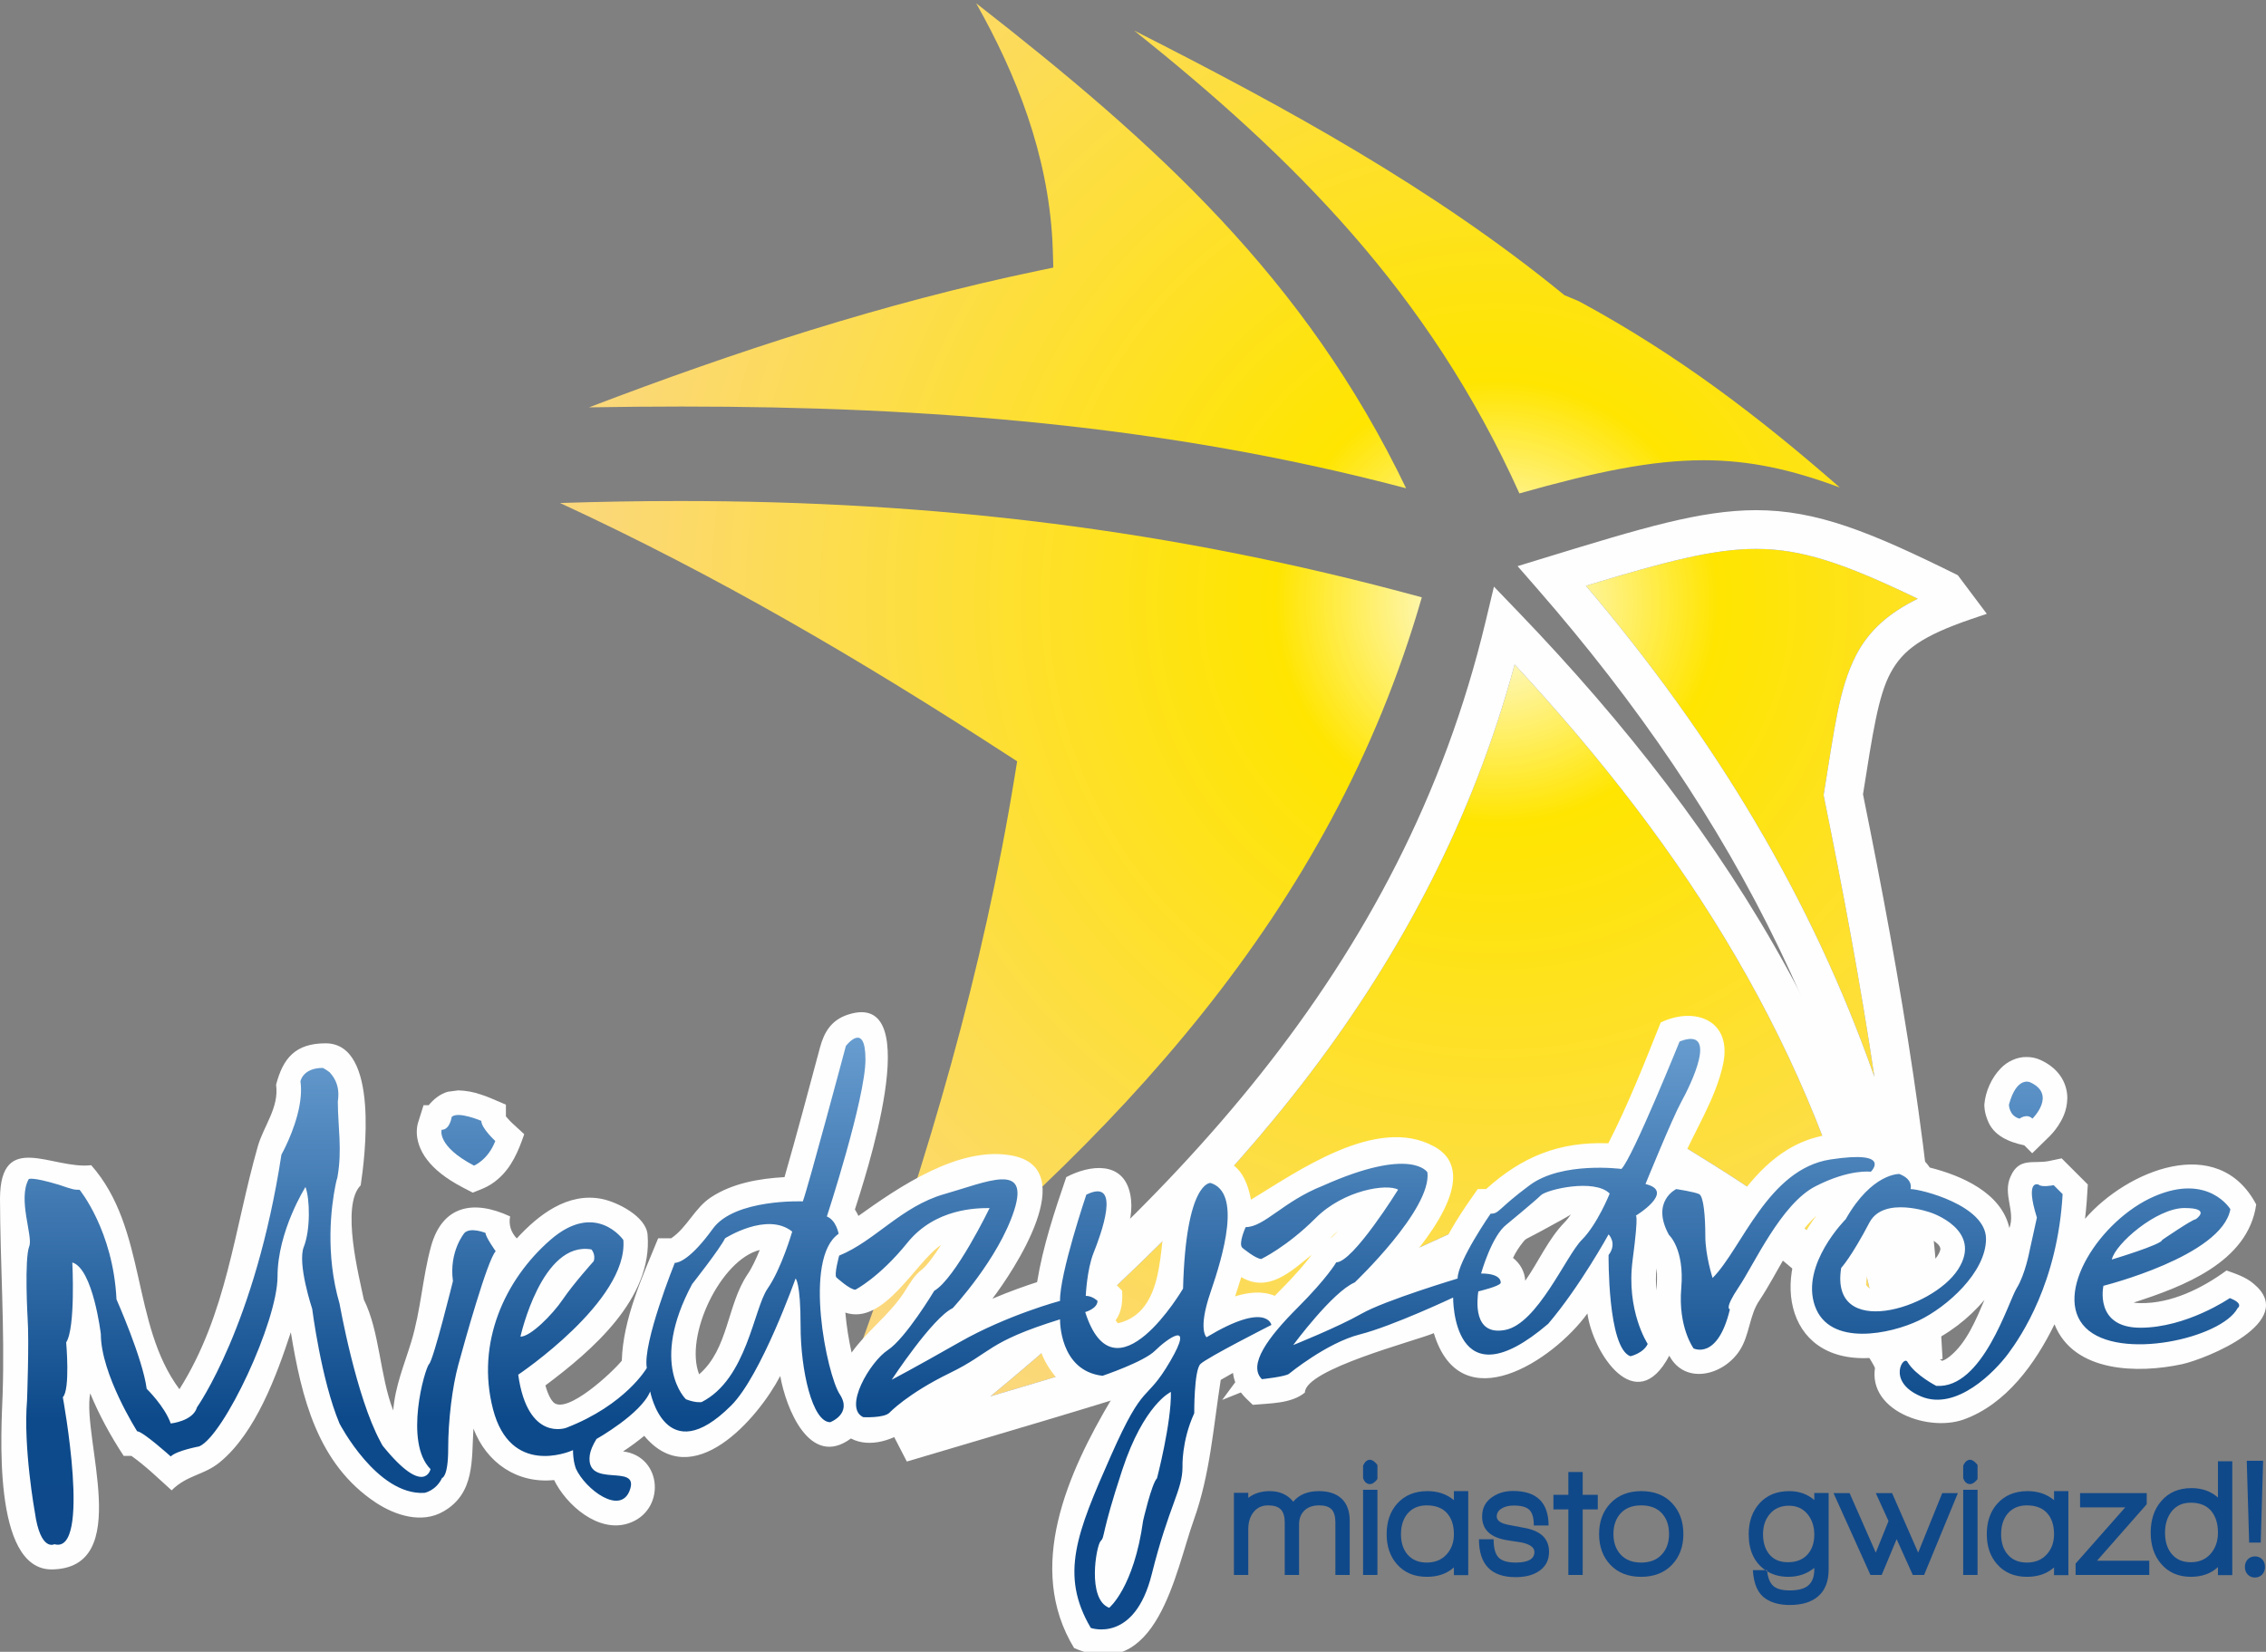 <?xml version="1.0" encoding="UTF-8"?>
<!-- Creator: CorelDRAW 2019 (64-Bit) -->
<svg xmlns="http://www.w3.org/2000/svg" xmlns:xlink="http://www.w3.org/1999/xlink" xmlns:xodm="http://www.corel.com/coreldraw/odm/2003" xml:space="preserve" width="42.333mm" height="30.866mm" version="1.1" style="shape-rendering:geometricPrecision; text-rendering:geometricPrecision; image-rendering:optimizeQuality; fill-rule:evenodd; clip-rule:evenodd" viewBox="0 0 4233.32 3086.6">
 <rect x="0" y="0" width="4233.32" height="3086.6" fill="#808080" stroke="none"/>
 <defs>
  <style type="text/css">
   <![CDATA[
    .str0 {stroke:white;stroke-width:17.64;stroke-miterlimit:22.926}
    .fil5 {fill:none}
    .fil3 {fill:#FEFEFE}
    .fil1 {fill:#10498A}
    .fil4 {fill:url(#id0)}
    .fil0 {fill:url(#id1)}
    .fil2 {fill:url(#id2)}
   ]]>
  </style>
  <linearGradient id="id0" gradientUnits="userSpaceOnUse" x1="2166.62" y1="1909.69" x2="2170.28" y2="3380.34">
   <stop offset="0" style="stop-opacity:1; stop-color:#6BA0D2"></stop>
   <stop offset="0.502" style="stop-opacity:1; stop-color:#0D4A8B"></stop>
   <stop offset="1" style="stop-opacity:1; stop-color:#10498A"></stop>
  </linearGradient>
  <radialGradient id="id1" gradientUnits="userSpaceOnUse" gradientTransform="matrix(-0.729 -8.93348E-17 8.91772E-17 -0.728 6208 4382)" cx="3589.5" cy="2535.6" r="21.79" fx="3589.5" fy="2535.6">
   <stop offset="0" style="stop-opacity:1; stop-color:#FFE500"></stop>
   <stop offset="1" style="stop-opacity:1; stop-color:#F9B101"></stop>
  </radialGradient>
  <radialGradient id="id2" gradientUnits="userSpaceOnUse" gradientTransform="matrix(-1.486 -0.274 0.274 -1.486 6643 3564)" cx="2796.45" cy="1125.42" r="2121.66" fx="2796.45" fy="1125.42">
   <stop offset="0" style="stop-opacity:1; stop-color:#FEFEFE"></stop>
   <stop offset="0.129" style="stop-opacity:1; stop-color:#FFE500"></stop>
   <stop offset="0.553" style="stop-opacity:1; stop-color:#FBD77F"></stop>
   <stop offset="1" style="stop-opacity:1; stop-color:#F9B101"></stop>
  </radialGradient>
 </defs>
 <g id="Warstwa_x0020_1">
  <g id="_1917080090752">
   <path class="fil0" d="M3592.91 2558.06c-0.26,-5 -0.6,-9.98 -0.87,-14.97l-1.4 0.13c0.74,4.96 1.56,9.86 2.27,14.84z"></path>
   <path class="fil1" d="M2494.77 2943l0 -98.1c0,-11.26 -2.38,-19.4 -7.12,-24.44 -4.75,-5.01 -12.43,-7.5 -23.04,-7.5 -11.92,0 -21.17,3.24 -27.78,9.69 -6.61,6.5 -9.92,15.17 -9.92,26.02l0 94.33 -26.8 0 0 -98.1c0,-11.26 -2.45,-19.4 -7.4,-24.44 -4.94,-5.01 -12.8,-7.5 -23.59,-7.5 -11.9,0 -21.23,4.48 -27.9,13.48 -6.16,8.14 -9.22,18.59 -9.22,31.32l0 85.24 -26.81 0 0 -153.54 26.81 0 0 9.41c10.98,-8.37 24.27,-12.55 39.91,-12.55 18.98,0 33.69,6.6 44.12,19.74 10.79,-13.14 26.8,-19.74 48.01,-19.74 18.43,0 32.62,4.76 42.6,14.27 9.95,9.51 14.93,23.34 14.93,41.51l0 100.9 -26.8 0z"></path>
   <path class="fil1" d="M2559.31 2773.17c-5.96,0 -10.25,-3.73 -12.84,-11.2l0 -23.03c3.16,-7.48 7.42,-11.2 12.84,-11.2 4.27,0 8.95,3.21 13.95,9.63l0 26.45c-4.83,6.24 -9.49,9.35 -13.95,9.35zm-12.84 169.83l0 -159.19 26.79 0 0 159.19 -26.79 0z"></path>
   <path class="fil1" d="M2716.15 2943.3l0 -14.4c-13.03,11.7 -29.87,17.54 -50.52,17.54 -23.46,0 -42.08,-7.83 -55.85,-23.5 -12.85,-14.61 -19.26,-33.32 -19.26,-56.09 0,-23.38 6.51,-42.38 19.55,-57.03 13.95,-15.65 32.83,-23.5 56.66,-23.5 19.74,0 36.21,5.65 49.42,16.91l0 -16.91 26.8 0 0 156.98 -26.8 0zm-12.96 -115.95c-8.66,-9.58 -21.29,-14.39 -37.85,-14.39 -15.27,0 -27.27,5.23 -36.03,15.67 -8,9.82 -12,22.55 -12,38.22 0,15.66 4,28.19 12,37.61 8.58,10.21 20.57,15.34 36.03,15.34 15.46,0 27.79,-5.01 36.99,-15.04 9.22,-10.03 13.82,-22.64 13.82,-37.91 0,-16.71 -4.33,-29.86 -12.96,-39.5z"></path>
   <path class="fil1" d="M2871.59 2937.97c-10.43,6.06 -23.83,9.09 -40.2,9.09 -45.61,0 -68.42,-23.6 -68.42,-70.8l27.37 0c0,16.27 3.07,27.63 9.21,33.98 6.13,6.38 16.85,9.56 32.1,9.56 23.27,0 34.91,-6.62 34.91,-19.89 0,-8.1 -7.64,-13.91 -22.95,-17.44 -1.29,-0.19 -10.61,-1.68 -27.9,-4.4 -31.26,-5.03 -46.86,-19.78 -46.86,-44.3 0,-15.91 6.5,-28.19 19.53,-36.76 10.8,-7.33 23.54,-11 38.25,-11 44.12,0 66.25,21.53 66.44,64.55l-27.63 0c0,-13.98 -2.74,-23.71 -8.24,-29.15 -5.49,-5.43 -15.21,-8.14 -29.16,-8.14 -9.33,0 -16.96,1.88 -22.92,5.65 -5.94,3.73 -8.92,8.66 -8.92,14.72 0,7.72 7.35,12.96 22.05,15.69 4.83,1.02 14.61,2.89 29.33,5.61 30.87,5.43 46.34,20.37 46.34,44.82 0,17.12 -7.46,29.85 -22.33,38.21z"></path>
   <polygon class="fil1" points="2956.77,2820.46 2956.77,2943 2929.97,2943 2929.97,2820.46 2902.06,2820.46 2902.06,2793.2 2929.97,2793.2 2929.97,2750.61 2956.77,2750.61 2956.77,2793.2 2984.98,2793.2 2984.98,2820.46 "></polygon>
   <path class="fil1" d="M3123.37 2924.19c-14.32,14.84 -33.48,22.25 -57.5,22.25 -24.01,0 -43.11,-7.41 -57.24,-22.25 -14.14,-14.83 -21.23,-34.05 -21.23,-57.65 0,-23.61 7.18,-42.87 21.52,-57.81 14.32,-14.94 33.49,-22.41 57.5,-22.41 24.02,0 43.1,7.47 57.25,22.41 14.13,14.94 21.22,34.2 21.22,57.81 0,23.6 -7.18,42.82 -21.52,57.65zm-18.87 -96.67c-9.04,-9.71 -21.89,-14.56 -38.48,-14.56 -16.44,0 -29.18,4.91 -38.23,14.74 -9.04,9.79 -13.58,22.75 -13.58,38.84 0,15.85 4.59,28.71 13.74,38.54 9.13,9.82 21.82,14.72 38.07,14.72 16.23,0 28.97,-4.9 38.19,-14.72 9.25,-9.83 13.88,-22.69 13.88,-38.54 0,-16.3 -4.54,-29.31 -13.59,-39.02z"></path>
   <path class="fil1" d="M3343.41 2999.08c-17.89,0 -32.6,-3.77 -44.15,-11.3 -14.88,-9.39 -23.06,-27.35 -24.57,-53.87l26.53 0c1.32,14.41 5.4,24.43 12.29,30.08 6.13,5.22 16.19,7.84 30.15,7.84 16.19,0 27.86,-3.24 35.04,-9.72 7.16,-6.49 10.74,-16.31 10.74,-29.46l0 -2.83c-13.58,11.07 -29.77,16.62 -48.58,16.62 -16.56,0 -30.87,-4.2 -42.99,-12.53 -20.66,-14.42 -30.99,-36.76 -30.99,-67.06 0,-23.58 6.79,-42.92 20.37,-57.95 13.6,-15.07 32.14,-22.58 55.59,-22.58 18.22,0 33.77,5.53 46.6,16.62l0 -13.17 26.81 0 0 143.19c0,21.92 -6.49,38.54 -19.54,49.83 -12.29,10.85 -30.07,16.29 -53.3,16.29zm33.15 -170c-8.58,-10.31 -20.06,-15.48 -34.44,-15.48 -14.92,0 -26.74,5 -35.41,15.03 -8.7,10.02 -13.03,22.77 -13.03,38.22 0,15.66 4.01,28.32 12.04,37.91 8.05,9.62 19.5,14.4 34.44,14.4 15.5,0 27.58,-4.67 36.27,-14.08 8.68,-9.4 13.01,-21.93 13.01,-37.61 0,-15.25 -4.29,-28.03 -12.88,-38.39z"></path>
   <polygon class="fil1" points="3594.58,2943 3573.48,2943 3543.26,2876.09 3515.36,2943 3494.35,2943 3425.39,2790.09 3455.43,2790.09 3504.31,2901.25 3528.1,2842.19 3504.35,2790.09 3534.81,2790.09 3583.51,2901.21 3628.45,2790.09 3657.67,2790.09 "></polygon>
   <path class="fil1" d="M3680.48 2773.17c-5.94,0 -10.25,-3.73 -12.85,-11.2l0 -23.03c3.16,-7.48 7.46,-11.2 12.85,-11.2 4.28,0 8.92,3.21 13.95,9.63l0 26.45c-4.84,6.24 -9.48,9.35 -13.95,9.35zm-12.85 169.83l0 -159.19 26.8 0 0 159.19 -26.8 0z"></path>
   <path class="fil1" d="M3837.33 2943.3l0 -14.4c-13.04,11.7 -29.88,17.54 -50.55,17.54 -23.44,0 -42.05,-7.83 -55.82,-23.5 -12.85,-14.61 -19.27,-33.32 -19.27,-56.09 0,-23.38 6.5,-42.38 19.54,-57.03 13.95,-15.65 32.86,-23.5 56.69,-23.5 19.71,0 36.19,5.65 49.41,16.91l0 -16.91 26.8 0 0 156.98 -26.8 0zm-12.98 -115.95c-8.67,-9.58 -21.26,-14.39 -37.82,-14.39 -15.28,0 -27.28,5.23 -36.02,15.67 -8,9.82 -12.01,22.55 -12.01,38.22 0,15.66 4.01,28.19 12.01,37.61 8.55,10.21 20.56,15.34 36.02,15.34 15.42,0 27.75,-5.01 36.98,-15.04 9.21,-10.03 13.82,-22.64 13.82,-37.91 0,-16.71 -4.31,-29.86 -12.98,-39.5z"></path>
   <polygon class="fil1" points="3877.6,2943 3877.6,2921.7 3970.27,2816.71 3885.97,2816.71 3885.97,2790.09 4010.48,2790.09 4010.48,2810.81 3917.67,2916.36 4015.23,2916.36 4015.23,2943 "></polygon>
   <path class="fil1" d="M4143.55 2943.3l0 -15.04c-13.04,12.13 -29.87,18.18 -50.53,18.18 -23.46,0 -42.08,-8.16 -55.85,-24.45 -12.85,-15.02 -19.26,-34.36 -19.26,-57.95 0,-24.23 6.52,-43.87 19.55,-58.92 13.78,-16.29 32.66,-24.43 56.67,-24.43 19.73,0 36.2,5.84 49.42,17.56l0 -67.7 26.8 0 0 212.75 -26.8 0zm-12.98 -120.32c-8.65,-10.02 -21.27,-15.05 -37.83,-15.05 -15.08,0 -26.85,5.29 -35.33,15.83 -8.47,10.56 -12.7,23.98 -12.7,40.28 0,16.28 4,29.34 12,39.15 8.57,10.65 20.57,15.97 36.03,15.97 15.45,0 27.79,-5.21 36.99,-15.64 9.21,-10.45 13.82,-23.63 13.82,-39.48 0,-17.34 -4.33,-31.02 -12.98,-41.06z"></path>
   <path class="fil1" d="M4212.34 2947.76c-10.81,0 -18.48,-8.58 -18.48,-19.75 0,-11.45 7.96,-19.76 18.8,-19.76 11.48,0 18.8,8.31 18.8,19.76 0,11.17 -7.32,19.75 -18.8,19.75l-0.32 0zm-10.52 -65.29l-4.46 -152.85 30.57 0 -4.44 152.85 -21.67 0z"></path>
   <path class="fil2" d="M3494.67 2415.45c-105.33,-451.91 -342.27,-827.08 -665.04,-1173.81 -157.6,580.17 -533.06,999.27 -979.31,1367.54 418.54,-123.94 848.89,-256.99 1203.31,-498.63l19.43 -13.26 20.02 12.43c143.63,89.45 292.93,173.99 401.59,305.73zm-26.66 -1192.13c23.8,-45.48 60.69,-77.93 114.77,-104.52 -137.04,-66.11 -216.91,-93.24 -302.06,-93.09 -78.86,-0.26 -169.85,23.76 -317.99,68.82 240.7,283.96 421.69,583.49 539.07,917.95 -25.96,-173.75 -58.41,-346.86 -93.66,-520.21l-1.29 -6.49 1.02 -6.48c19.21,-116.04 27.14,-192.41 60.14,-255.98zm-30.9 -312.41c-151.44,-132.29 -302.26,-247.85 -487.05,-347.84 -8.59,-3.74 -12.93,-5.57 -22.33,-9.37l-5.03 -2.04 -4.19 -3.45c-241.35,-196.84 -517.96,-348.34 -799.56,-491.05 296.39,237.17 549.68,487.64 719.6,864.83 142.9,-40.35 246.76,-61.92 343.94,-61.99 86.08,0.03 163.96,17.23 254.62,50.91zm-1613.45 -904.82c76.09,134.91 133.41,281.67 142.43,443.39 0.37,7.64 0.6,12.03 0.83,20.2l0.89 30.31 -29.7 6.21c-287.05,59.96 -563.8,150.33 -837.7,254.98 57.99,-0.98 115.8,-1.53 173.47,-1.53 456.06,0 903.26,33.88 1352.97,152.69 -188.73,-392.67 -465.84,-643.11 -803.19,-906.25zm-214.62 2504.78c473.84,-379.67 877.26,-802.98 1047.18,-1394.69 -468.9,-128.24 -915.42,-179.96 -1386.63,-180 -73.79,0 -148.17,1.27 -223.34,3.72 292.76,135.33 559.57,291.73 834.16,469.82l19.84 12.88 -3.81 23.33c-60.01,370.27 -161.89,716.67 -287.4,1064.94l0 0z"></path>
   <path class="fil3" d="M2836.9 1143.94l-45.93 -47.77 -15.4 64.44c-155.9,652.55 -592.89,1100.17 -1114.12,1507.13l32.66 63.28c463.08,-138.56 965.47,-271.36 1380.7,-547.47 196.53,121.12 377.07,228.31 458.99,438.81l69.61 -18.23c-81.65,-582.94 -367.08,-1044.76 -766.51,-1460.19zm216.73 966.61c-354.42,241.64 -784.77,374.69 -1203.31,498.63 446.25,-368.27 821.71,-787.37 979.31,-1367.54 322.77,346.73 559.71,721.9 665.04,1173.81 -108.66,-131.74 -257.96,-216.28 -401.59,-305.73l-20.02 -12.43 -19.43 13.26z"></path>
   <path class="fil3" d="M3683.17 1156.63l28.55 -9.62 -54.13 -72.17c-165.02,-81.86 -263.89,-121.4 -376.87,-121.57 -104.69,0.3 -212.16,33.18 -392.24,88.27l-53.32 16.35 36.69 42.06c373.53,428.4 604.12,883.69 685.18,1446.55l33.61 -3.28 1.4 -0.13 37.04 -3.59c-18.15,-357.57 -78.03,-707.07 -148.65,-1055.3 18.04,-113.58 28.38,-184.43 51.56,-226.97 22.87,-42.37 57.83,-68.67 151.18,-100.6zm-275.03 335.64c35.25,173.35 67.7,346.46 93.66,520.21 -117.38,-334.46 -298.37,-633.99 -539.07,-917.95 148.14,-45.06 239.13,-69.08 317.99,-68.82 85.15,-0.15 165.02,26.98 302.06,93.09 -54.08,26.59 -90.97,59.04 -114.77,104.52 -33,63.57 -40.93,139.94 -60.14,255.98l-1.02 6.48 1.29 6.49z"></path>
   <path class="fil3" d="M864.31 2218.77c-31.72,-16.62 -52.66,-33.64 -66.49,-51.77 -13.91,-17.91 -19.41,-37.62 -19.2,-51.98 0,-7.73 1.32,-13.77 2.52,-17.58l10.1 -32.22 9.6 0c9.17,-11.25 21.69,-21.23 35.75,-25.19 6.54,-0.86 13.09,-1.72 19.63,-2.57 14.41,0.45 28.41,3.03 42,7.72 6.46,2.06 12.82,4.41 19.07,7.05l27.85 11.94 0 21.8 0.61 0.77c3.43,4.37 8.58,9.55 10.2,11.07l0.47 0.43 22.93 21.11c-10.6,30.98 -23.55,62.17 -49.09,83.92 -8.31,7.3 -17.5,13.11 -27.58,17.44 -6.55,2.62 -13.09,5.23 -19.64,7.84l-18.73 -9.78z"></path>
   <path class="fil3" d="M3781.74 2140.13c-28.11,-5.93 -57.71,-17.7 -68.53,-46.98 -6.1,-14.93 -5.96,-25.35 -6.1,-28.98 1.99,-24.49 13.24,-49.98 30.49,-67.73 12.06,-12.85 30.93,-21.85 48.79,-21.27 8.94,-0.04 17.44,1.77 25.5,5.43l0 0c14.11,6.42 27.07,15.68 36.5,28.75 9.53,12.94 13.94,29.14 13.75,42.62 -0.5,25.08 -10.3,40.95 -17.46,52.14 -7.5,11.11 -14.16,17.59 -15.59,19.05l-32.55 31.81 -14.8 -14.84z"></path>
   <path class="fil3" d="M4210.31 2398.87c-14.19,-12.32 -33.26,-18.65 -50.74,-24.85 -45.75,33.51 -103.35,61.94 -161.01,61l0 -0.02c-5.34,0 -9.45,-0.43 -12.53,-1.01 90.99,-29.3 213.92,-75.07 228.99,-183.36 -71.52,-135.22 -242.79,-62.31 -319.79,26.85 2.58,-21.31 4.1,-42.7 5.19,-64.13l-48.84 -48.83c-8.1,1.69 -16.2,3.39 -24.3,5.08l0 0.01c-28.41,5.5 -55.31,-7.52 -71.1,28.7 -15.31,33.11 9.45,64.82 -2.26,96.51 -14.66,-66.05 -89.79,-98.35 -148.81,-113.16 -13.84,-21.21 -38.93,-35.98 -64.32,-33.54 -27.4,-47.07 -107.19,-34.15 -150.22,-22.28 -71.76,19.78 -121.02,78.51 -160.53,138.18 -5.55,-63.19 -34.04,-77.73 -91.32,-87.53 25.52,-60.85 67.24,-124.08 80.6,-189.09 16.6,-80.82 -52.61,-107.3 -116.72,-76.88 -30.49,75.97 -60.54,153.02 -97.99,225.86 -91.17,-3.54 -161.15,24.77 -228.3,85.53l-15.66 0c-29.01,41 -58.18,83.79 -76.07,130.93 -23.78,7.49 -47.46,15.28 -70.99,23.52 41.04,-46.18 160.05,-182.48 65.65,-234.03 -107.16,-59.14 -255.48,47 -342.19,99.4 -22.97,-127.6 -135.86,-68.96 -157.24,20.12 -15.75,65.58 -0.96,188.98 -91.08,210.82 -0.92,-0.82 -2.52,-2.49 -4.59,-5.58 11.91,-15.86 13.38,-36.22 12.16,-55.31 -5.99,-6.28 -12.16,-12.87 -18.93,-18.33 8.09,-53.94 45.65,-105.77 34.04,-162.2 -12.95,-62.9 -75.91,-54.69 -119.38,-31.7 -21.93,63.88 -43.67,129.41 -54.51,196.19 -20.79,6.68 -50.36,16.99 -83.54,31.08 39.14,-51.47 167.24,-243.04 36.47,-267.56 -98.76,-18.52 -211.37,58.9 -286.71,112.79 -1.73,-3.61 -3.82,-7.69 -6.6,-11.98 14.64,-46.81 138.47,-413.53 -13.03,-364.14 -31.15,10.15 -44.57,32.96 -52.17,61.35 -21.66,80.86 -43.18,161.81 -66.31,242.27 -47.18,2.65 -97.6,11.36 -137.66,37.89 -30.45,20.18 -44.23,56.22 -74.06,76.4l-24.3 0c-29.28,71.19 -65.76,150.89 -67.94,228.74 -16.96,21.17 -102.44,101.06 -127.57,77.95 -3.44,-3.36 -9.85,-12.37 -15.16,-31.71 86.25,-64.5 200.79,-162.23 190.87,-281.76 -2.82,-34.02 -56.39,-60.91 -85.19,-66.71 -63.98,-12.86 -118.58,29.51 -159.18,73.78 -10.81,-11.39 -15.44,-25.53 -12.43,-41.14 -68.44,-31.87 -126.76,-20.74 -147.88,56.45 -15.91,58.17 -18.81,118.73 -36.89,178.09 -13.17,43.36 -29.78,81.62 -33.65,128 -24.99,-64.03 -25.04,-147.47 -54.88,-207.16 -8.68,-42.33 -43.39,-175.94 -5.86,-213.46 7.7,-50.8 35.45,-265.36 -65.53,-265.36 -57.04,0 -79.69,28.41 -92.52,77.38 5.92,42.75 -23.28,76.99 -34.16,115.17 -44.43,155.97 -57.45,312.45 -146.43,453.81 -90.65,-121.98 -60.21,-300.11 -164.81,-418.63 -72.32,8.54 -169.63,-66.31 -170.4,62.18 0.32,120.82 8.99,242.87 4.94,365.19 -2.12,63.99 -20.59,327.99 91.41,327.99 154.76,-1.58 56.29,-245.13 72.16,-329.15 16.92,41.04 38.25,79.91 62.55,116.99l14.46 0c26.8,18.99 50.73,42.45 75.11,64.38 28.86,-28.87 60.38,-28.15 90,-52.49 67.42,-55.36 106.28,-162.76 132.7,-242.92 19.92,121.04 49.46,246.1 158.93,318.44 36.34,23.91 85.76,39.7 125.94,16.52 59.52,-33.93 52.6,-97.01 56.3,-154.96 24.49,63.93 81.56,103.23 150.66,96.19 22.85,46.46 82.14,99.05 138.24,81.13 70.91,-22.64 65.02,-125.46 -9.36,-134.65 13.69,-9.01 26.88,-18.7 39.54,-29.1 90.18,108.54 212.03,-31.54 254.09,-111.87 10.54,60.35 55.24,173.55 132.02,116.81 35.38,18.8 83.32,2.37 111.41,-22.07 64.5,-56.14 162.78,-110.28 243.62,-140.1 17.14,49.45 75.54,107.38 132.33,87.68 -82.23,138.43 -161.99,315.56 -70.4,466.11 155.3,67.41 188.76,-141.99 223.69,-239.68 30.49,-85.21 36.4,-173.5 50.24,-261.42 7.54,-4.47 15.14,-8.83 22.82,-13.05 0.74,5.76 2.13,11.64 4.3,17.37l-24.38 33.09 34.86 -13.95c6.31,8.36 14.69,15.93 22.25,23.12 31.33,-2.89 72.2,-1.98 97.35,-22.94l0.04 0.04c0,-43.73 207.93,-96.83 240.84,-111.02 50.22,165.51 223.35,51.04 286.93,-36.8 9.94,73.45 90.64,197.01 152.94,78.87 29.07,54.49 99.77,37.83 130.91,-8.81 19.32,-28.94 18.44,-66.45 37.16,-93.95 35.23,-52.85 59.35,-115.04 106.82,-158.95 -89.11,115.37 -57.11,284.4 114.69,264.78 -35.5,93.59 89.42,141.57 160.32,116.23 79.5,-28.42 134.22,-105.04 169.77,-177.95 36.17,91.21 157.69,91.91 237.89,74.65 44.97,-9.66 219.15,-79.81 134.22,-150.34zm-2814.03 -17.24c-38.34,57.31 -35.18,138.95 -90.19,186.42 -27.98,-71.48 40.15,-214.28 113.27,-232.36 -6.91,17.25 -15.8,35.65 -23.08,45.94zm341.39 -26.03c-3.92,5.04 -9.7,12.3 -15.44,16.68l0 0c-15.59,12.02 -22.46,26.48 -33.83,43.59 -28.35,42.68 -68.43,70.92 -97.48,111.57 -5.02,-22.38 -9.39,-48.77 -11.67,-74.72 72.79,24.46 130.98,-94.78 178.63,-126.2 -6.91,10.84 -13.89,20.97 -20.21,29.08zm654.15 55.26c-3.52,3.53 -6.9,7.05 -10.31,10.57 -23.75,-9.94 -50.2,-6.52 -74.12,0.96 3.73,-11.18 7.66,-23.31 11.48,-36.04 50.22,29.87 92.55,-9.95 131.63,-41.75 -8.43,11.52 -26.27,33.86 -58.68,66.26zm96.26 -98.93l-0.98 0.86 -0.96 0c4.33,-4.39 8.84,-8.6 13.51,-12.62 -4.44,4.92 -8.44,9 -11.57,11.76zm434.42 -27.46c-30.17,31.13 -48.29,73.42 -73.03,108.71 -0.94,-17.1 -9.64,-32.22 -22.83,-42.67 19.22,-41.66 68.45,-81.89 112.2,-87.41 -5.68,8.84 -11.62,16.77 -16.34,21.37zm172.22 85.17c1.75,14.12 0.62,27.78 -0.15,41.86 -1.34,-13.95 -1.29,-27.9 0.15,-41.86zm391.51 31.21c1.64,-56.33 46.28,-112.28 106.41,-91.34l0 -0.02c9.18,3.08 31.46,12.46 32.38,24.01 -0.05,1.03 -0.08,4.88 -5.75,13.81l0.01 0.02c-11.44,18.86 -115.04,86.35 -133.05,53.52zm156.43 133.65c-6,4.79 -10.57,7.22 -14.43,8.37 -13.19,-8.27 -21.56,-19.3 -31.84,-30.33 42.39,-18.27 81.23,-48.34 110.97,-83.5 -15.56,36.19 -33.07,79.99 -64.7,105.46z"></path>
   <path class="fil4" d="M3796.96 2090.29c0,0 45.96,-44.92 -4.18,-67.9 0,0 -25.07,-12.53 -39.69,41.79 0,0 0,20.89 19.84,26.11 0,0 13.58,-10.45 24.03,0zm201.61 390.69c86.7,0 167.14,-55.36 167.14,-55.36 27.16,10.44 14.62,18.8 14.62,18.8 -30.29,56.41 -221.46,99.24 -284.13,36.56 -62.68,-62.68 27.16,-201.61 128.49,-245.49 101.32,-43.87 142.06,24.03 142.06,24.03 -15.66,87.75 -237.12,143.11 -237.12,143.11 0,0 -17.77,78.35 68.94,78.35zm-53.28 -127.44c0,0 94.02,-28.21 94.02,-36.56 0,0 56.41,-38.65 62.68,-38.65 0,0 31.13,-21 -21,-21 -52.13,0 -129.43,66.96 -135.7,96.21zm-136.84 -139.98c0,0 -26.12,-11.49 -3.13,61.63l-13.58 61.63c0,0 -8.36,44.92 -24.03,69.99 -15.67,25.07 -63.72,189.08 -150.43,182.81 0,0 -38.12,-19.33 -53.27,-43.88 -6.79,-16.19 -41.26,36.04 25.07,63.73 66.34,27.68 138.1,-47.01 162.55,-79.92 24.44,-32.9 92.33,-133.19 101.74,-298.23l-16.72 -16.72c0,0 -22.46,4.71 -28.2,-1.04zm-98.19 101.32c0,62.68 -73.13,127.45 -125.36,152.52 -52.23,25.07 -167.14,50.14 -194.3,-27.16 -27.16,-77.31 57.46,-161.91 57.46,-161.91 49.09,-86.71 100.28,-84.62 100.28,-84.62 27.16,10.45 20.89,28.2 20.89,28.2 18.8,0 141.03,30.3 141.03,92.97zm-52.35 57.34c47.94,-74.28 -51.07,-106.43 -51.07,-106.43 0,0 -86.71,-31.34 -113.87,17.76 -34.47,65.81 -53.27,85.65 -53.27,85.65 -21.94,134.76 170.27,77.31 218.21,3.02zm-526.38 -150.31c0,0 -48.05,22.99 -13.58,85.66 0,0 29.26,26.12 22.99,99.24 -6.27,73.13 22.98,112.82 22.98,112.82 0,0 44.92,22.98 67.9,-73.12 0,0 -11.49,0 16.71,-41.78 28.21,-41.8 78.87,-155.13 143.12,-188.04 64.24,-32.91 103.41,-27.16 103.41,-27.16 0,0 41.79,-40.74 -75.21,-22.98 -117,17.76 -165.83,166.88 -220.42,221.46 0,0 -13.57,-41.78 -13.57,-78.35 0,-36.56 -3.14,-74.17 -11.49,-78.34 -8.36,-4.18 -42.84,-9.41 -42.84,-9.41zm-660.19 -6.26c166.09,-74.17 195.34,-25.07 195.34,-25.07 8.36,68.94 -135.8,205.78 -135.8,205.78 -41.79,17.76 -114.91,117.01 -114.91,117.01 0,0 83.57,-33.43 127.44,-58.5 43.88,-25.08 179.68,-65.82 179.68,-65.82 0,-32.2 61.63,-121.17 61.63,-121.17 16.72,0 12.54,-8.36 73.12,-53.28 60.59,-44.92 171.32,-30.29 171.32,-30.29 20.89,-20.89 108.64,-238.18 108.64,-238.18 75.22,-29.25 19.85,82.53 3.14,112.83 -16.72,30.29 -66.86,153.55 -66.86,153.55 57.45,13.58 -18.8,59.55 -18.8,59.55 0,0 7.31,-12.54 -5.23,82.52 -12.53,95.06 28.21,156.69 28.21,156.69 -8.36,17.76 -32.38,22.99 -32.38,22.99 -42.83,-15.68 -40.74,-189.08 -40.74,-189.08 16.71,-21.94 0,-38.65 0,-38.65 0,0 -53.28,97.14 -112.82,167.14 -179.68,153.55 -177.59,-49.1 -177.59,-49.1 0,0 -112.82,53.27 -174.45,68.95 -61.63,15.67 -131.62,73.12 -131.62,73.12 -5.75,5.75 -51.19,10.45 -51.19,10.45 -26.64,-26.64 11.49,-78.35 66.86,-133.72 55.36,-55.36 72.07,-84.61 72.07,-84.61 31.35,0 115.52,-135.8 115.52,-135.8 -20.29,-11.49 -100.89,0 -154.17,53.27 -53.27,53.28 -101.32,76.26 -101.32,76.26 -10.45,0 -35.52,-20.89 -35.52,-20.89 -7.94,-7.94 6.27,-38.65 6.27,-38.65 34.84,0 69.99,-48.05 144.16,-77.3zm332.19 181.76c-2.09,6.26 -41.79,15.67 -41.79,15.67 -2.09,15.67 -10.45,83.57 50.14,72.08 60.59,-11.49 113.87,-138.93 143.11,-168.18 29.25,-29.26 52.24,-86.7 52.24,-86.7 -28.73,-28.73 -118.05,-7.32 -128.49,3.13 -10.45,10.44 -63.72,54.31 -63.72,54.31 -28.21,20.9 -48.06,91.93 -48.06,91.93 40.25,0 36.57,17.76 36.57,17.76zm-1039.4 -166.09c80.43,-22.99 159.82,-60.59 130.57,30.29 -29.24,90.88 -114.9,182.81 -114.9,182.81 -38.13,18.28 -113.87,133.71 -113.87,133.71 0,0 36.57,-18.81 126.4,-69.99 89.84,-51.18 188.04,-77.31 188.04,-77.31 -1.01,-50.13 49.09,-198.47 49.09,-198.47 67.9,-33.43 26.12,77.3 13.58,108.64 -12.54,31.34 -14.62,80.44 -14.62,80.44 12.53,0 21.93,9.39 21.93,9.39 0,14.64 -22.98,20.9 -22.98,20.9 55.37,173.41 182.81,-43.87 182.81,-43.87 5.22,-200.57 51.18,-197.44 51.18,-197.44 58.5,17.76 24.03,134.76 0,204.75 -24.02,69.99 -7.31,83.57 -7.31,83.57 112.82,-67.91 121.18,-22.98 121.18,-22.98 0,0 -120.65,61.11 -132.67,73.12 -12.01,12.01 -11.49,91.93 -11.49,91.93 -24.02,52.23 -21.93,100.28 -21.93,100.28 0,43.88 -25.08,71.03 -57.46,200.57 -32.38,129.53 -113.86,100.28 -113.86,100.28 -58.5,-99.24 -26.12,-177.58 37.6,-321.74 63.73,-144.16 63.73,-96.11 110.73,-176.54 47.01,-80.44 -7.11,-40.94 -28.2,-19.85 -21.09,21.09 -98.19,47.01 -98.19,47.01 -81.48,-9.4 -79.39,-105.5 -79.39,-105.5 -137.9,42.82 -126.4,61.62 -205.8,100.28 -79.39,38.64 -112.81,74.17 -112.81,74.17 -10.45,10.44 -49.1,8.35 -49.1,8.35 -37.61,-17.76 12.53,-103.42 45.96,-125.35 33.43,-21.94 86.71,-110.73 86.71,-110.73 39.69,-22.99 103.44,-154.61 103.44,-154.61 -22.94,0 -101.36,0 -153.59,64.77 -52.23,64.77 -97.15,87.75 -97.15,87.75 -10.44,0 -35.51,-22.98 -35.51,-22.98 -4.65,-4.65 5.22,-40.74 5.22,-40.74 66.86,-27.16 115.95,-91.93 196.39,-114.91zm423.3 369.61c0,0 -50.42,23.05 -90.76,145.5 -40.34,122.46 -31.96,124.65 -40.34,133.05 -8.39,8.4 -25.93,108.99 15.85,124.83 0,0 46.09,-37.45 63.38,-162.79 0,0 15.86,-69.16 25.94,-79.23 0,0 27.2,-104.08 25.93,-161.36zm-1129.46 67.04c110.72,-42.83 150.42,-111.78 150.42,-111.78 -8.43,-46.04 52.23,-196.39 52.23,-196.39 7.31,0 30.29,-7.31 71.04,-63.72 40.74,-56.41 168.18,-51.18 168.18,-51.18 10.44,-28.21 80.43,-290.41 80.43,-290.41 0,0 36.57,-48.05 36.57,25.07 0,73.13 -72.08,293.54 -72.08,293.54 17.76,7.31 21.94,32.39 21.94,32.39 -66.86,45.96 -21.94,263.24 2.09,299.8 24.02,36.56 -17.77,52.23 -17.77,52.23 -33.42,0 -55.36,-97.15 -55.36,-179.68 0,-82.52 -9.4,-88.79 -9.4,-88.79 0,0 -64.25,181.24 -120.13,237.13 -123.27,123.27 -151.47,-26.12 -151.47,-26.12 -16.71,41.79 -100.29,88.8 -100.29,88.8 -3.65,5.88 -6.49,11.32 -8.57,16.37 -2.08,5.03 -3.4,9.67 -4.01,13.91 -8.31,64.05 91.97,13.91 75.26,64.05 -16.71,50.14 -83.57,0 -101.37,-39.32 -1.6,-4.68 -2.63,-9.11 -3.41,-13.19 -2.05,-12.09 -1.77,-20.92 -1.77,-20.92 -9.4,4.17 -117,48.05 -149.38,-76.27 -32.38,-124.3 21.94,-242.35 106.96,-316.51 85.03,-74.17 136.44,0 136.44,0 9.4,113.85 -196.39,251.75 -196.39,251.75 17.75,126.4 89.84,99.24 89.84,99.24zm-6.27 -240.26c19.85,-29.25 57.45,-71.04 57.45,-71.04 4.18,-12.54 -4.18,-21.94 -4.18,-21.94 -92.97,-16.71 -132.66,162.97 -132.66,162.97 18.8,0 59.54,-40.74 79.39,-69.99zm259.06 192.2c84.62,-42.82 97.15,-174.44 123.27,-212.05 26.12,-37.61 45.96,-106.55 45.96,-106.55 -47.01,-37.61 -125.35,12.53 -125.35,12.53 -10.45,20.89 -61.63,85.66 -61.63,85.66 -80.44,150.42 -11.5,215.19 -11.5,215.19 18.81,7.32 29.25,5.22 29.25,5.22zm-485.75 -508.73c0,0 -9.4,30.3 60.59,66.86 0,0 26.12,-10.45 39.7,-45.96 0,0 -26.12,-24.03 -26.12,-37.61 0,0 -43.87,-18.8 -55.36,-7.31 0,0 -3.14,24.02 -18.81,24.02zm-109.37 591.23c-1.9,-2.34 -3.11,-5.28 -4.65,-8.06 -45.95,-84.16 -76.55,-258 -76.55,-258 -27.42,-94.02 -15.47,-182.75 -7.78,-221.24 1.28,-6.41 2.48,-11.42 3.63,-14.84 9.38,-51.93 1.02,-93.71 0.83,-141.7 0.67,-4.61 1.06,-9.24 1.03,-13.86 -0.11,-13.86 -4.1,-27.67 -16.24,-40.98 -6.8,-5.34 -12.8,-8.21 -12.8,-8.21 -37.61,0 -41.79,25.07 -41.79,25.07 1.25,8.93 1.33,18.26 0.56,27.67 -0.26,3.14 -0.61,6.29 -1.05,9.43 -0.43,3.14 -0.94,6.28 -1.53,9.4 -8.82,46.86 -33.5,90.35 -33.5,90.35 -49.09,319.65 -157.73,472.16 -157.73,472.16 -7.32,26.12 -49.1,30.3 -49.1,30.3 -11.49,-32.39 -44.92,-64.77 -44.92,-64.77 -7.31,-56.41 -56.41,-167.14 -56.41,-167.14 -6.27,-128.49 -68.95,-204.75 -68.95,-204.75 -9.4,0 -11.49,0 -38.65,-9.4 -52.23,-15.66 -56.41,-10.45 -56.41,-10.45 -20.89,37.61 8.36,106.56 1.05,125.36 -9.36,24.04 -3.13,133.71 -3.13,133.71 3.13,44.92 -1.05,154.61 -1.05,154.61 -7.31,87.75 14.63,208.92 14.63,208.92 10.44,74.17 36.56,59.54 36.56,59.54 69.99,19.85 15.67,-274.73 15.67,-274.73 14.1,-14.1 6.27,-102.37 6.27,-102.37 17.75,-27.16 11.48,-149.38 11.48,-149.38 38.66,11.48 53.28,133.71 53.28,133.71 0,75.21 67.9,181.77 67.9,181.77 10.45,0 62.68,47 62.68,47 10.97,-10.97 53.27,-18.8 53.27,-18.8 45.97,-19.85 146.25,-232.95 146.25,-317.57 0,-84.61 52.23,-167.14 52.23,-167.14 8.36,21.94 9.4,80.44 -3.13,111.77 -12.54,31.35 15.67,115.96 15.67,115.96 0,0 16.87,133.3 51.12,214.47 0,0 69.75,134.45 158.53,129.37 0,0 21.56,-3.8 32.98,-27.9 0,0 11.41,-1.27 11.41,-54.54 0,-53.27 7.61,-115.42 19.03,-157.26 11.41,-41.86 54.53,-196.58 69.75,-211.8 0,0 -19.03,-26.64 -19.03,-34.25 0,0 -27.9,-11.42 -39.31,0 0,0 -29.16,34.26 -21.56,90.05 0,0 -36.15,146.49 -44.39,154.73 -8.24,8.24 -47.56,146.47 2.54,196.58 0,0 -11.23,52.68 -88.69,-42.79l0 0z"></path>
  </g>
  <line class="fil5 str0" x1="-6085.19" y1="11421" x2="-6085.19" y2="12077.81"></line>
  <line class="fil5 str0" x1="8614.61" y1="11202.06" x2="9271.42" y2="11202.06"></line>
  <line class="fil5 str0" x1="8395.67" y1="11421" x2="8395.67" y2="12077.81"></line>
 </g>
</svg>
